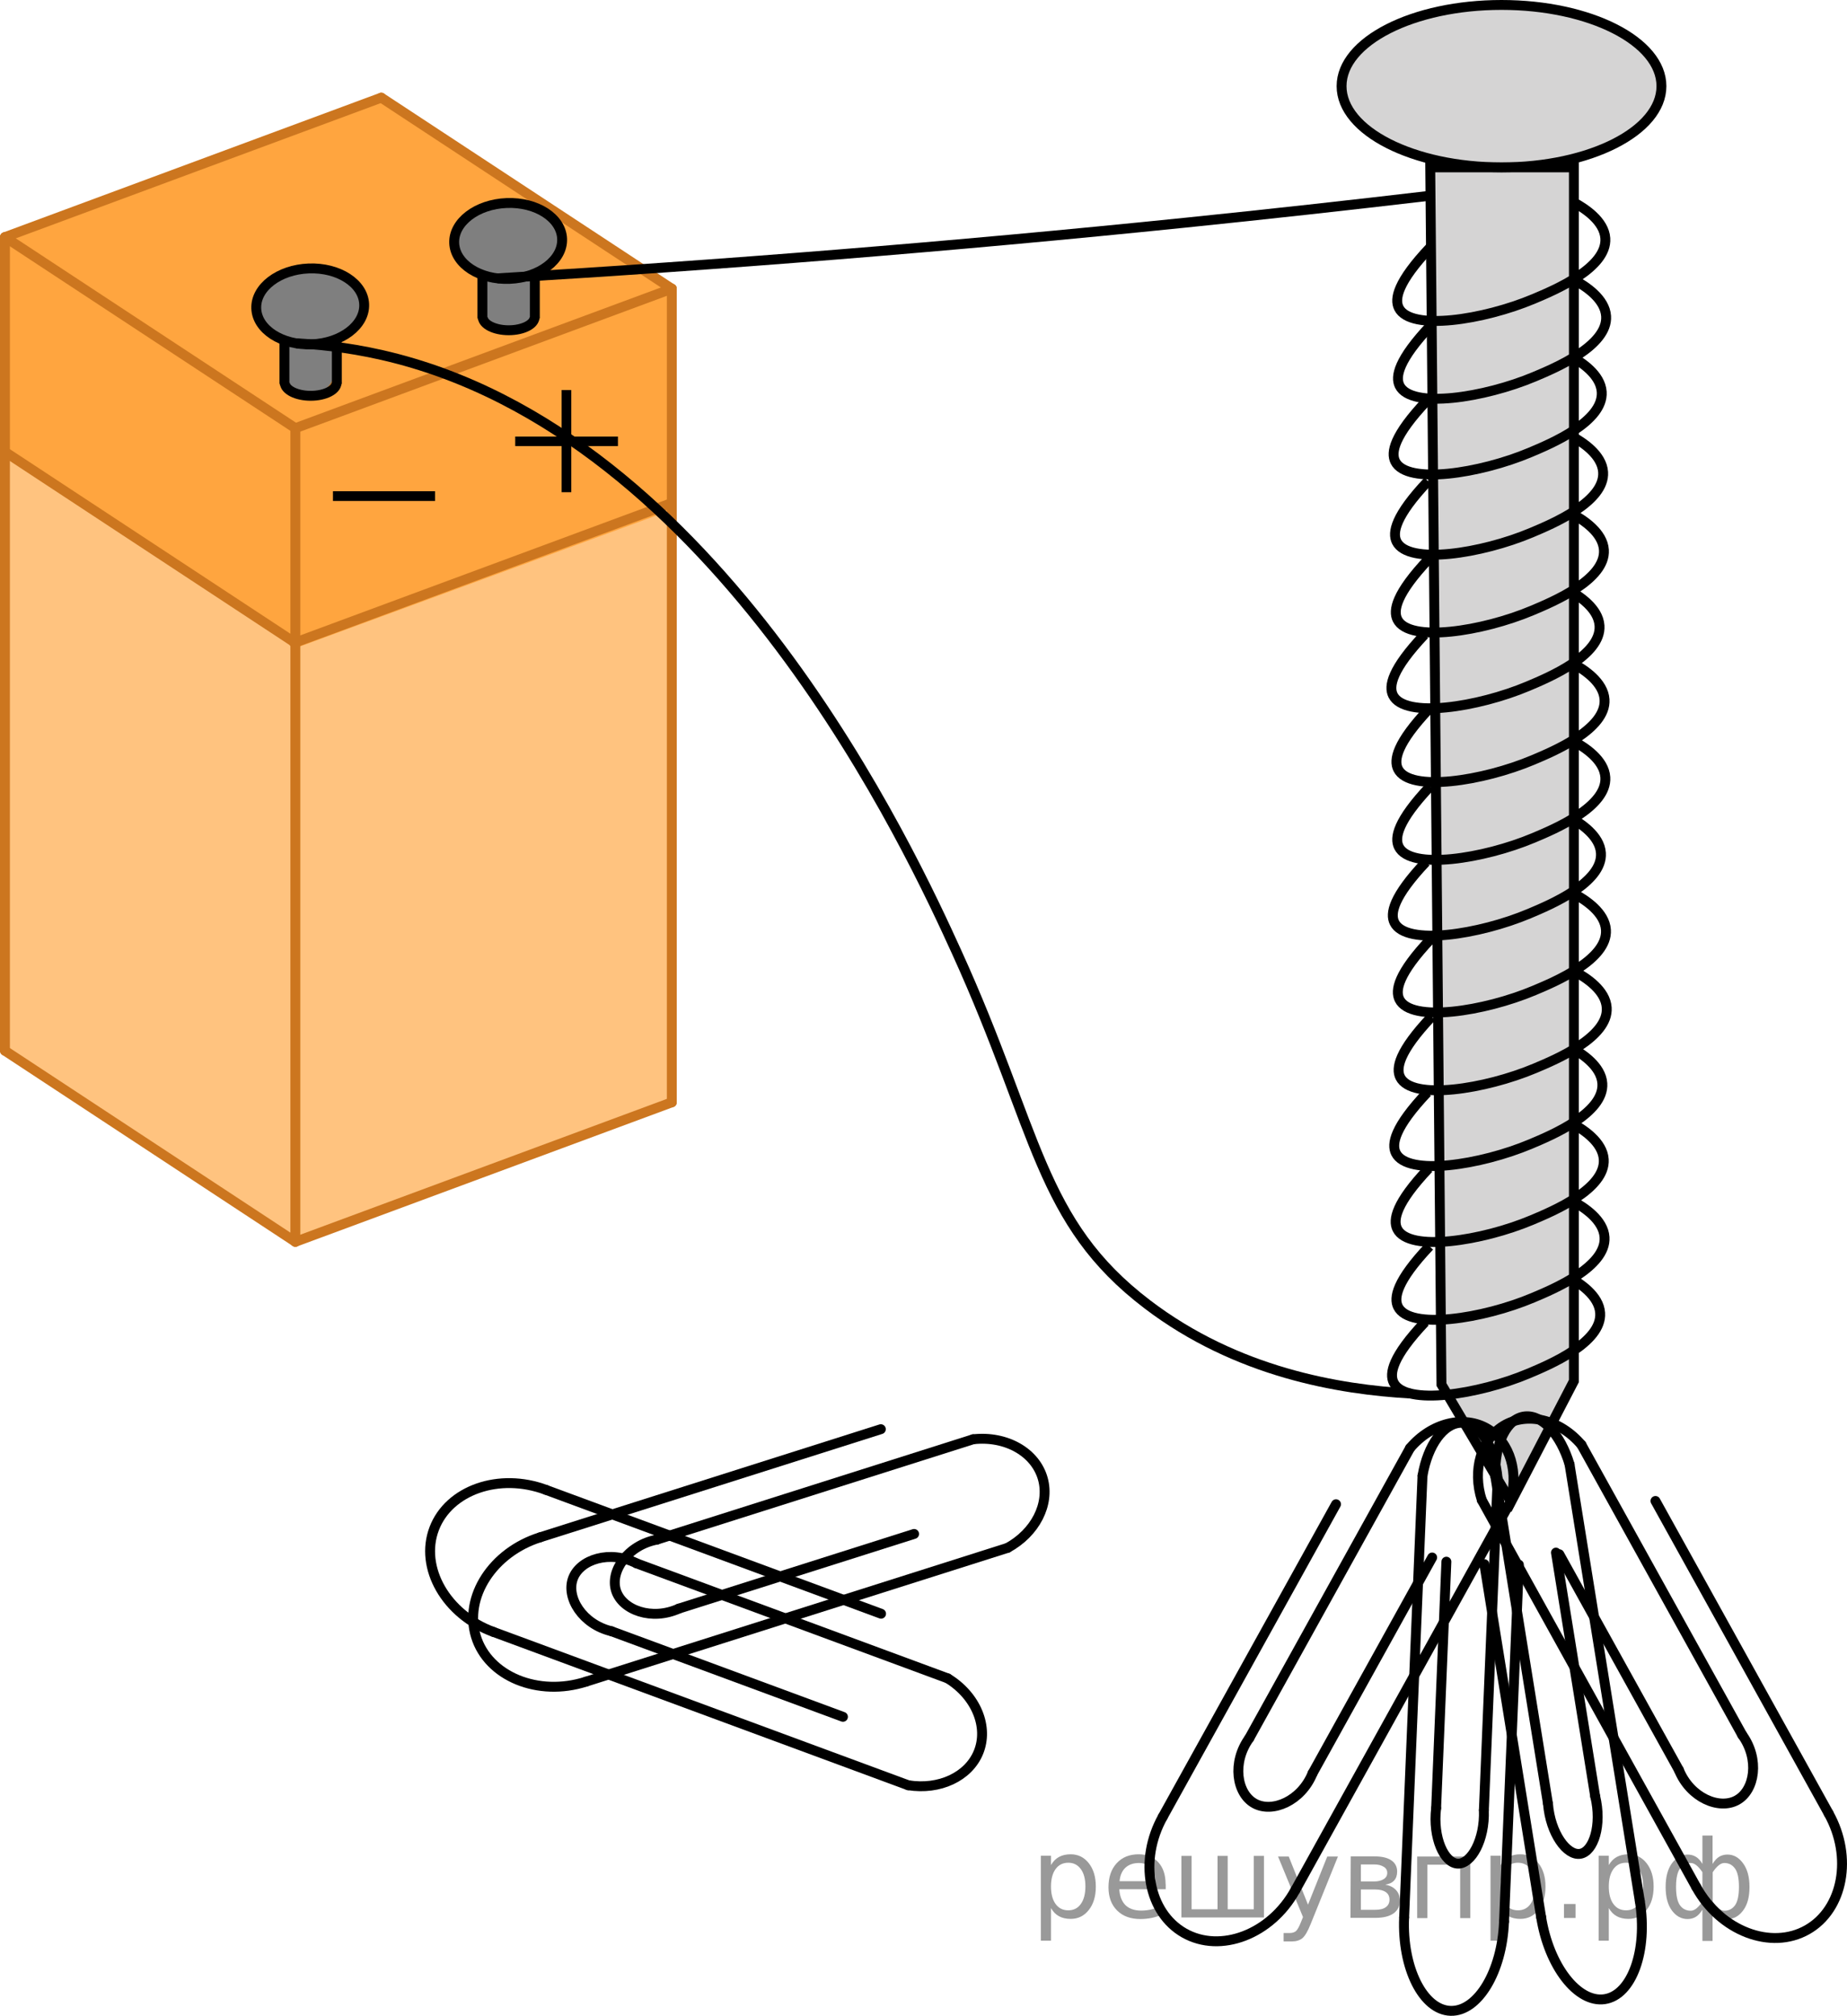 <?xml version="1.0" encoding="utf-8"?>
<!-- Generator: Adobe Illustrator 27.2.0, SVG Export Plug-In . SVG Version: 6.00 Build 0)  -->
<svg version="1.1" id="Layer_1" xmlns="http://www.w3.org/2000/svg" xmlns:xlink="http://www.w3.org/1999/xlink" x="0px" y="0px"
	 width="140.064px" height="152.88px" viewBox="0 0 140.064 152.88" enable-background="new 0 0 140.064 152.88"
	 xml:space="preserve">
<ellipse opacity="0.5" fill="#ADAAAA" cx="113.728" cy="6.534" rx="12.128" ry="6.159"/>
<path opacity="0.5" fill="#ADAAAA" d="M119.354,104.761c-1.589,3.057-3.177,6.115-4.766,9.172
	c-1.759-2.969-3.518-5.937-5.277-8.905c-0.284-30.769-0.567-61.539-0.851-92.308h10.894
	C119.354,43.401,119.354,74.081,119.354,104.761z"/>
<path opacity="0.5" fill="#FF8800" enable-background="new    " d="M28.913,7.405l-26.872,9.955L0.375,17.971
	c-0.057,5.312-0.114,10.624-0.17,15.936c7.489,5.05,14.979,10.099,22.468,15.149
	c9.418-3.461,18.837-6.922,28.255-10.383c0.009-5.592,0.018-11.184,0.027-16.776L28.913,7.405z M25.395,25.846
	c0.009,0.082,0.028,0.176,0.028,0.27c0.056,1.246,0.214,2.68-0.791,3.432c-0.856,0.646-1.852,0.635-2.597-0.259
	c-0.41-0.505-0.512-1.269-0.54-1.963c0-0.035,0-0.047,0-0.07c0,0,0-0.012,0-0.024
	c-0.019-0.141-0.037-0.282-0.065-0.423c-0.065-0.364-0.14-0.729-0.223-1.081
	c-0.177-0.106-0.344-0.247-0.512-0.423c-0.084-0.082-0.149-0.188-0.205-0.294
	c-0.54-0.259-1.005-0.905-0.931-1.645c0.177-1.904,1.508-2.468,2.848-2.692c1.284-0.223,3.546-0.2,4.542,1.058
	c1.424,1.798-0.121,3.608-1.545,4.125L25.395,25.846z M42.382,19.381c-0.233,0.294-0.577,0.47-0.931,0.505
	c-0.158,0.2-0.344,0.376-0.596,0.458c-0.13,0.047-0.27,0.07-0.4,0.117c0,0.235-0.037,0.47-0.093,0.705
	c0.14,1.352,0.391,2.915-0.745,3.596c-1.387,0.835-3.044,0-2.997-2.127c0.009-0.623,0.093-1.281,0.223-1.916
	c-0.102-0.024-0.205-0.024-0.307-0.047c-1.126-0.306-2.234-1.446-1.768-3.068c0.531-1.857,2.187-2.174,3.556-2.174
	c1.517,0,3.044-0.176,4.058,1.446c0.475,0.752,0.586,1.751,0,2.492V19.381z"/>
<g>
	
		<line fill="none" stroke="#000000" stroke-width="0.75" stroke-linecap="round" stroke-linejoin="round" stroke-miterlimit="10" x1="66.797" y1="108.39" x2="40.969" y2="116.587"/>
	
		<line fill="none" stroke="#000000" stroke-width="0.75" stroke-linecap="round" stroke-linejoin="round" stroke-miterlimit="10" x1="44.444" y1="127.536" x2="76.41" y2="117.391"/>
	
		<path fill="none" stroke="#000000" stroke-width="0.75" stroke-linecap="round" stroke-linejoin="round" stroke-miterlimit="10" d="
		M40.969,116.587c-3.606,1.129-5.795,4.527-4.88,7.521c0.927,3.03,4.714,4.599,8.354,3.428"/>
	
		<line fill="none" stroke="#000000" stroke-width="0.75" stroke-linecap="round" stroke-linejoin="round" stroke-miterlimit="10" x1="73.796" y1="109.155" x2="49.822" y2="116.763"/>
	
		<line fill="none" stroke="#000000" stroke-width="0.75" stroke-linecap="round" stroke-linejoin="round" stroke-miterlimit="10" x1="51.482" y1="121.996" x2="69.319" y2="116.335"/>
	
		<path fill="none" stroke="#000000" stroke-width="0.75" stroke-linecap="round" stroke-linejoin="round" stroke-miterlimit="10" d="
		M73.796,109.155c2.52-0.282,4.741,0.999,5.291,3.014c0.522,1.911-0.573,4.067-2.677,5.222"/>
	
		<path fill="none" stroke="#000000" stroke-width="0.75" stroke-linecap="round" stroke-linejoin="round" stroke-miterlimit="10" d="
		M51.482,121.996c-2.059,0.938-4.299,0.112-4.768-1.366c-0.469-1.478,0.885-3.445,3.108-3.866"/>
</g>
<path opacity="0.5" enable-background="new    " d="M38.464,15.397c0,0,4.57,0.494,4.151,2.762
	c-0.419,2.268-2.225,2.715-2.225,2.715l0.065,3.42l-1.908,0.764l-1.992-0.881v-3.056c0,0-2.085-0.752-2.141-2.938
	c-0.056-2.186,4.04-2.774,4.04-2.774L38.464,15.397z"/>
<path opacity="0.5" enable-background="new    " d="M23.468,20.369c0,0,4.57,0.494,4.151,2.762
	c-0.419,2.268-2.225,2.715-2.225,2.715l0.065,3.42l-1.908,0.764l-1.992-0.881v-3.056c0,0-2.085-0.752-2.141-2.938
	c-0.056-2.186,4.04-2.774,4.04-2.774L23.468,20.369z"/>
<path opacity="0.5" fill="#FF8800" enable-background="new    " d="M28.913,7.405l-26.872,9.955L0.375,17.971v61.705
	l22.032,14.492l28.548-10.578V21.896L28.913,7.405z M25.395,25.846c0.009,0.082,0.028,0.176,0.028,0.27
	c0.056,1.246,0.214,2.68-0.791,3.432c-0.856,0.646-1.852,0.635-2.597-0.259c-0.41-0.505-0.512-1.269-0.54-1.963
	c0-0.035,0-0.047,0-0.07c0,0,0-0.012,0-0.024c-0.019-0.141-0.037-0.282-0.065-0.423
	c-0.065-0.364-0.14-0.729-0.223-1.081c-0.177-0.106-0.344-0.247-0.512-0.423
	c-0.084-0.082-0.149-0.188-0.205-0.294c-0.54-0.259-1.005-0.905-0.931-1.645c0.177-1.904,1.508-2.468,2.848-2.692
	c1.284-0.223,3.546-0.2,4.542,1.058c1.424,1.798-0.121,3.608-1.545,4.125L25.395,25.846z M42.382,19.381
	c-0.233,0.294-0.577,0.47-0.931,0.505c-0.158,0.2-0.344,0.376-0.596,0.458
	c-0.13,0.047-0.27,0.07-0.4,0.117c0,0.235-0.037,0.47-0.093,0.705c0.14,1.352,0.391,2.915-0.745,3.596
	c-1.387,0.835-3.044,0-2.997-2.127c0.009-0.623,0.093-1.281,0.223-1.916c-0.102-0.024-0.205-0.024-0.307-0.047
	c-1.126-0.306-2.234-1.446-1.768-3.068c0.531-1.857,2.187-2.174,3.556-2.174c1.517,0,3.044-0.176,4.058,1.446
	c0.475,0.752,0.586,1.751,0,2.492V19.381z"/>
<line fill="none" stroke="#CC761F" stroke-width="0.75" stroke-linecap="round" stroke-linejoin="round" x1="0.375" y1="79.687" x2="22.398" y2="94.179"/>
<line fill="none" stroke="#CC761F" stroke-width="0.75" stroke-linecap="round" stroke-linejoin="round" x1="22.398" y1="94.179" x2="22.398" y2="32.474"/>
<line fill="none" stroke="#CC761F" stroke-width="0.75" stroke-linecap="round" stroke-linejoin="round" x1="0.375" y1="79.687" x2="0.375" y2="17.983"/>
<line fill="none" stroke="#CC761F" stroke-width="0.75" stroke-linecap="round" stroke-linejoin="round" x1="0.375" y1="17.983" x2="22.398" y2="32.474"/>
<line fill="none" stroke="#CC761F" stroke-width="0.75" stroke-linecap="round" stroke-linejoin="round" x1="50.946" y1="83.601" x2="50.946" y2="21.896"/>
<line fill="none" stroke="#CC761F" stroke-width="0.75" stroke-linecap="round" stroke-linejoin="round" x1="22.398" y1="94.179" x2="50.946" y2="83.601"/>
<line fill="none" stroke="#CC761F" stroke-width="0.75" stroke-linecap="round" stroke-linejoin="round" x1="22.398" y1="32.474" x2="50.946" y2="21.896"/>
<line fill="none" stroke="#CC761F" stroke-width="0.75" stroke-linecap="round" stroke-linejoin="round" x1="28.913" y1="7.405" x2="50.946" y2="21.896"/>
<line fill="none" stroke="#CC761F" stroke-width="0.75" stroke-linecap="round" stroke-linejoin="round" x1="0.375" y1="17.983" x2="28.913" y2="7.405"/>
<line fill="none" stroke="#000000" stroke-width="0.75" stroke-linecap="round" stroke-linejoin="round" x1="21.569" y1="29.019" x2="21.569" y2="26.081"/>
<line fill="none" stroke="#000000" stroke-width="0.75" stroke-linecap="round" stroke-linejoin="round" x1="25.544" y1="29.019" x2="25.544" y2="26.081"/>
<path fill="none" stroke="#000000" stroke-width="0.75" stroke-miterlimit="10" d="M25.525,29.019
	c0,0.552-0.884,0.999-1.964,0.999s-1.964-0.447-1.964-0.999"/>
<ellipse transform="matrix(0.999 -0.039 0.039 0.999 -0.89 0.937)" fill="none" stroke="#000000" stroke-width="0.75" stroke-miterlimit="10" cx="23.532" cy="23.24" rx="4.096" ry="2.879"/>
<line fill="none" stroke="#000000" stroke-width="0.75" stroke-linecap="round" stroke-linejoin="round" x1="36.583" y1="24.047" x2="36.583" y2="21.109"/>
<line fill="none" stroke="#000000" stroke-width="0.75" stroke-linecap="round" stroke-linejoin="round" x1="40.558" y1="24.047" x2="40.558" y2="21.109"/>
<path fill="none" stroke="#000000" stroke-width="0.75" stroke-miterlimit="10" d="M40.539,24.047
	c0,0.552-0.884,0.999-1.964,0.999c-1.08,0-1.964-0.447-1.964-0.999"/>
<ellipse transform="matrix(0.999 -0.039 0.039 0.999 -0.684 1.52)" fill="none" stroke="#000000" stroke-width="0.75" stroke-miterlimit="10" cx="38.545" cy="18.275" rx="4.096" ry="2.879"/>
<g>
	<defs>
		<rect id="SVGID_1_" x="35.881" y="26.35" width="13.8" height="13.73"/>
	</defs>
	<clipPath id="SVGID_00000083775873679513641010000006093253066657556377_">
		<use xlink:href="#SVGID_1_"  overflow="visible"/>
	</clipPath>
	<g clip-path="url(#SVGID_00000083775873679513641010000006093253066657556377_)">
		<path d="M43.321,33.11h3.54v0.72h-3.54v3.5h-0.73v-3.5h-3.52v-0.72h3.52v-3.53h0.73V33.11z"/>
	</g>
</g>
<g>
	<defs>
		<rect id="SVGID_00000089561255080227855580000001839130395189785248_" x="22.049" y="33.215" width="13.73" height="11.11"/>
	</defs>
	<clipPath id="SVGID_00000093149179407345497330000009306867990621478035_">
		<use xlink:href="#SVGID_00000089561255080227855580000001839130395189785248_"  overflow="visible"/>
	</clipPath>
	<g clip-path="url(#SVGID_00000093149179407345497330000009306867990621478035_)">
		<path d="M32.989,37.995h-7.74v-0.74h7.74V37.995z"/>
	</g>
</g>
<ellipse fill="none" stroke="#000000" stroke-width="0.75" cx="113.864" cy="6.534" rx="12.128" ry="6.159"/>
<path fill="none" stroke="#000000" stroke-width="0.75" d="M119.354,16.46"/>
<g>
	
		<line fill="none" stroke="#000000" stroke-width="0.75" stroke-linecap="round" stroke-linejoin="round" stroke-miterlimit="10" x1="66.814" y1="122.385" x2="41.398" y2="112.99"/>
	
		<line fill="none" stroke="#000000" stroke-width="0.75" stroke-linecap="round" stroke-linejoin="round" stroke-miterlimit="10" x1="37.415" y1="123.764" x2="68.872" y2="135.393"/>
	
		<path fill="none" stroke="#000000" stroke-width="0.75" stroke-linecap="round" stroke-linejoin="round" stroke-miterlimit="10" d="
		M41.398,112.99c-3.539-1.324-7.354,0.013-8.47,2.938c-1.13,2.96,0.895,6.525,4.487,7.837"/>
	
		<line fill="none" stroke="#000000" stroke-width="0.75" stroke-linecap="round" stroke-linejoin="round" stroke-miterlimit="10" x1="71.868" y1="127.288" x2="48.275" y2="118.567"/>
	
		<line fill="none" stroke="#000000" stroke-width="0.75" stroke-linecap="round" stroke-linejoin="round" stroke-miterlimit="10" x1="46.372" y1="123.715" x2="63.924" y2="130.204"/>
	
		<path fill="none" stroke="#000000" stroke-width="0.75" stroke-linecap="round" stroke-linejoin="round" stroke-miterlimit="10" d="
		M71.868,127.288c2.162,1.325,3.128,3.7,2.324,5.628c-0.762,1.828-2.95,2.857-5.32,2.477"/>
	
		<path fill="none" stroke="#000000" stroke-width="0.75" stroke-linecap="round" stroke-linejoin="round" stroke-miterlimit="10" d="
		M46.372,123.715c-2.201-0.525-3.461-2.552-2.923-4.007s2.814-2.175,4.827-1.142"/>
</g>
<path fill="none" stroke="#000000" stroke-width="0.75" d="M119.354,104.735c-1.589,3.057-3.177,6.115-4.766,9.172
	c-1.759-2.969-3.518-5.937-5.277-8.905c-0.284-30.769-0.567-61.539-0.851-92.308h10.894
	C119.354,43.374,119.354,74.054,119.354,104.735z"/>
<path fill="none" stroke="#000000" stroke-width="0.75" d="M119.354,15.354c0.838,0.455,2.299,1.408,2.383,2.723
	c0.143,2.248-3.84,3.921-5.447,4.596c-3.764,1.581-9.323,2.465-10.213,0.681c-0.341-0.683-0.102-1.966,2.383-4.596
	"/>
<path fill="none" stroke="#000000" stroke-width="0.75" d="M119.413,21.255c0.838,0.455,2.299,1.408,2.383,2.723
	c0.143,2.248-3.84,3.921-5.447,4.596c-3.764,1.581-9.323,2.465-10.213,0.681c-0.341-0.683-0.102-1.966,2.383-4.596
	"/>
<path fill="none" stroke="#000000" stroke-width="0.75" d="M119.081,27.001c0.838,0.455,2.299,1.408,2.383,2.723
	c0.143,2.248-3.84,3.921-5.447,4.596c-3.764,1.581-9.323,2.465-10.213,0.681c-0.341-0.683-0.102-1.966,2.383-4.596
	"/>
<path fill="none" stroke="#000000" stroke-width="0.75" d="M119.187,33.083c0.838,0.455,2.299,1.408,2.383,2.723
	c0.143,2.248-3.84,3.921-5.447,4.596c-3.764,1.581-9.323,2.465-10.213,0.681c-0.341-0.683-0.102-1.966,2.383-4.596
	"/>
<path fill="none" stroke="#000000" stroke-width="0.75" d="M119.247,38.984c0.838,0.455,2.299,1.408,2.383,2.723
	c0.143,2.248-3.84,3.921-5.447,4.596c-3.764,1.581-9.323,2.465-10.213,0.681c-0.341-0.683-0.102-1.966,2.383-4.596
	"/>
<path fill="none" stroke="#000000" stroke-width="0.75" d="M118.914,44.73c0.838,0.455,2.299,1.408,2.383,2.723
	c0.143,2.248-3.84,3.921-5.447,4.596c-3.764,1.581-9.323,2.465-10.213,0.681c-0.341-0.683-0.102-1.966,2.383-4.596
	"/>
<path fill="none" stroke="#000000" stroke-width="0.75" d="M119.294,50.326c0.838,0.455,2.299,1.408,2.383,2.723
	c0.143,2.248-3.84,3.921-5.447,4.596c-3.764,1.581-9.323,2.465-10.213,0.681c-0.341-0.683-0.102-1.966,2.383-4.596
	"/>
<path fill="none" stroke="#000000" stroke-width="0.75" d="M119.354,56.227c0.838,0.455,2.299,1.408,2.383,2.723
	c0.143,2.248-3.84,3.921-5.447,4.596c-3.764,1.581-9.323,2.465-10.213,0.681c-0.341-0.683-0.102-1.966,2.383-4.596
	"/>
<path fill="none" stroke="#000000" stroke-width="0.75" d="M119.021,61.973c0.838,0.455,2.299,1.408,2.383,2.723
	c0.143,2.248-3.84,3.921-5.447,4.596c-3.764,1.581-9.323,2.465-10.213,0.681c-0.341-0.683-0.102-1.966,2.383-4.596
	"/>
<path fill="none" stroke="#000000" stroke-width="0.75" d="M119.401,67.8c0.838,0.455,2.299,1.408,2.383,2.723
	c0.143,2.248-3.84,3.921-5.447,4.596c-3.764,1.581-9.323,2.465-10.213,0.681c-0.341-0.683-0.102-1.966,2.383-4.596
	"/>
<path fill="none" stroke="#000000" stroke-width="0.75" d="M119.46,73.702c0.838,0.455,2.299,1.408,2.383,2.723
	c0.143,2.248-3.84,3.921-5.447,4.596c-3.764,1.581-9.323,2.465-10.213,0.681c-0.341-0.683-0.102-1.966,2.383-4.596
	"/>
<path fill="none" stroke="#000000" stroke-width="0.75" d="M119.128,79.448c0.838,0.455,2.299,1.408,2.383,2.723
	c0.143,2.248-3.84,3.921-5.447,4.596c-3.764,1.581-9.323,2.465-10.213,0.681c-0.341-0.683-0.102-1.966,2.383-4.596
	"/>
<path fill="none" stroke="#000000" stroke-width="0.75" d="M119.235,85.207c0.838,0.455,2.299,1.408,2.383,2.723
	c0.143,2.248-3.84,3.921-5.447,4.596c-3.764,1.581-9.323,2.465-10.213,0.681c-0.341-0.683-0.102-1.966,2.383-4.596
	"/>
<path fill="none" stroke="#000000" stroke-width="0.75" d="M119.294,91.109c0.838,0.455,2.299,1.408,2.383,2.723
	c0.143,2.248-3.84,3.921-5.447,4.596c-3.764,1.581-9.323,2.465-10.213,0.681c-0.341-0.683-0.102-1.966,2.383-4.596
	"/>
<path fill="none" stroke="#000000" stroke-width="0.75" d="M118.962,96.855c0.838,0.455,2.299,1.408,2.383,2.723
	c0.143,2.248-3.84,3.921-5.447,4.596c-3.764,1.581-9.323,2.465-10.213,0.681c-0.341-0.683-0.102-1.966,2.383-4.596
	"/>
<g>
	
		<line fill="none" stroke="#000000" stroke-width="0.75" stroke-linecap="round" stroke-linejoin="round" stroke-miterlimit="10" x1="101.315" y1="114.081" x2="88.18" y2="137.782"/>
	
		<line fill="none" stroke="#000000" stroke-width="0.75" stroke-linecap="round" stroke-linejoin="round" stroke-miterlimit="10" x1="98.228" y1="143.35" x2="114.484" y2="114.015"/>
	
		<path fill="none" stroke="#000000" stroke-width="0.75" stroke-linecap="round" stroke-linejoin="round" stroke-miterlimit="10" d="
		M88.18,137.782c-1.845,3.297-1.1,7.271,1.622,8.818c2.755,1.565,6.585,0.103,8.425-3.25"/>
	
		<line fill="none" stroke="#000000" stroke-width="0.75" stroke-linecap="round" stroke-linejoin="round" stroke-miterlimit="10" x1="106.926" y1="109.827" x2="94.734" y2="131.828"/>
	
		<line fill="none" stroke="#000000" stroke-width="0.75" stroke-linecap="round" stroke-linejoin="round" stroke-miterlimit="10" x1="99.535" y1="134.489" x2="108.606" y2="118.121"/>
	
		<path fill="none" stroke="#000000" stroke-width="0.75" stroke-linecap="round" stroke-linejoin="round" stroke-miterlimit="10" d="
		M106.926,109.827c1.637-1.936,4.131-2.531,5.915-1.446c1.692,1.03,2.378,3.348,1.643,5.634"/>
	
		<path fill="none" stroke="#000000" stroke-width="0.75" stroke-linecap="round" stroke-linejoin="round" stroke-miterlimit="10" d="
		M99.535,134.489c-0.852,2.096-3.047,3.035-4.403,2.283s-1.724-3.111-0.398-4.944"/>
</g>
<g>
	
		<line fill="none" stroke="#000000" stroke-width="0.75" stroke-linecap="round" stroke-linejoin="round" stroke-miterlimit="10" x1="138.674" y1="137.535" x2="125.539" y2="113.833"/>
	
		<line fill="none" stroke="#000000" stroke-width="0.75" stroke-linecap="round" stroke-linejoin="round" stroke-miterlimit="10" x1="112.37" y1="113.768" x2="128.626" y2="143.102"/>
	
		<path fill="none" stroke="#000000" stroke-width="0.75" stroke-linecap="round" stroke-linejoin="round" stroke-miterlimit="10" d="
		M128.626,143.102c1.841,3.353,5.67,4.815,8.425,3.25c2.722-1.546,3.467-5.52,1.622-8.818"/>
	
		<line fill="none" stroke="#000000" stroke-width="0.75" stroke-linecap="round" stroke-linejoin="round" stroke-miterlimit="10" x1="132.12" y1="131.581" x2="119.928" y2="109.58"/>
	
		<line fill="none" stroke="#000000" stroke-width="0.75" stroke-linecap="round" stroke-linejoin="round" stroke-miterlimit="10" x1="118.248" y1="117.874" x2="127.319" y2="134.241"/>
	
		<path fill="none" stroke="#000000" stroke-width="0.75" stroke-linecap="round" stroke-linejoin="round" stroke-miterlimit="10" d="
		M112.37,113.768c-0.735-2.286-0.049-4.604,1.643-5.634c1.784-1.086,4.277-0.491,5.915,1.446"/>
	
		<path fill="none" stroke="#000000" stroke-width="0.75" stroke-linecap="round" stroke-linejoin="round" stroke-miterlimit="10" d="
		M132.12,131.581c1.326,1.833,0.958,4.192-0.398,4.944s-3.551-0.187-4.403-2.283"/>
</g>
<g>
	
		<line fill="none" stroke="#000000" stroke-width="0.75" stroke-linecap="round" stroke-linejoin="round" stroke-miterlimit="10" x1="114.055" y1="145.74" x2="115.181" y2="118.666"/>
	
		<line fill="none" stroke="#000000" stroke-width="0.75" stroke-linecap="round" stroke-linejoin="round" stroke-miterlimit="10" x1="107.873" y1="111.917" x2="106.48" y2="145.425"/>
	
		<path fill="none" stroke="#000000" stroke-width="0.75" stroke-linecap="round" stroke-linejoin="round" stroke-miterlimit="10" d="
		M106.48,145.425c-0.169,3.821,1.442,7.026,3.533,7.079c2.066,0.053,3.895-2.989,4.042-6.764"/>
	
		<line fill="none" stroke="#000000" stroke-width="0.75" stroke-linecap="round" stroke-linejoin="round" stroke-miterlimit="10" x1="112.526" y1="137.285" x2="113.571" y2="112.154"/>
	
		<line fill="none" stroke="#000000" stroke-width="0.75" stroke-linecap="round" stroke-linejoin="round" stroke-miterlimit="10" x1="109.684" y1="118.438" x2="108.906" y2="137.134"/>
	
		<path fill="none" stroke="#000000" stroke-width="0.75" stroke-linecap="round" stroke-linejoin="round" stroke-miterlimit="10" d="
		M107.873,111.917c0.404-2.341,1.612-3.987,2.92-4.013c1.38-0.028,2.556,1.752,2.778,4.25"/>
	
		<path fill="none" stroke="#000000" stroke-width="0.75" stroke-linecap="round" stroke-linejoin="round" stroke-miterlimit="10" d="
		M112.526,137.285c0.085,2.252-0.959,4.095-1.982,4.053c-1.023-0.043-1.91-1.966-1.638-4.203"/>
</g>
<g>
	
		<line fill="none" stroke="#000000" stroke-width="0.75" stroke-linecap="round" stroke-linejoin="round" stroke-miterlimit="10" x1="112.561" y1="118.624" x2="116.865" y2="145.377"/>
	
		<line fill="none" stroke="#000000" stroke-width="0.75" stroke-linecap="round" stroke-linejoin="round" stroke-miterlimit="10" x1="124.351" y1="144.173" x2="119.024" y2="111.061"/>
	
		<path fill="none" stroke="#000000" stroke-width="0.75" stroke-linecap="round" stroke-linejoin="round" stroke-miterlimit="10" d="
		M116.865,145.377c0.59,3.732,2.764,6.537,4.81,6.242c2.07-0.299,3.293-3.671,2.676-7.446"/>
	
		<line fill="none" stroke="#000000" stroke-width="0.75" stroke-linecap="round" stroke-linejoin="round" stroke-miterlimit="10" x1="113.394" y1="111.967" x2="117.388" y2="136.801"/>
	
		<line fill="none" stroke="#000000" stroke-width="0.75" stroke-linecap="round" stroke-linejoin="round" stroke-miterlimit="10" x1="120.966" y1="136.226" x2="117.993" y2="117.75"/>
	
		<path fill="none" stroke="#000000" stroke-width="0.75" stroke-linecap="round" stroke-linejoin="round" stroke-miterlimit="10" d="
		M113.394,111.967c-0.073-2.507,0.885-4.413,2.259-4.548c1.302-0.128,2.695,1.365,3.372,3.642"/>
	
		<path fill="none" stroke="#000000" stroke-width="0.75" stroke-linecap="round" stroke-linejoin="round" stroke-miterlimit="10" d="
		M120.966,136.226c0.533,2.189-0.122,4.204-1.132,4.367c-1.011,0.163-2.264-1.545-2.445-3.791"/>
</g>
<path fill="none" stroke="#000000" stroke-width="0.75" d="M37.708,21.109c16.965-1.009,34.375-2.397,52.199-4.223
	c6.255-0.641,12.446-1.324,18.573-2.046"/>
<line fill="none" stroke="#CC761F" stroke-width="0.75" stroke-linecap="round" stroke-linejoin="round" x1="0.375" y1="34.267" x2="22.398" y2="48.759"/>
<line fill="none" stroke="#CC761F" stroke-width="0.75" stroke-linecap="round" stroke-linejoin="round" x1="22.309" y1="48.759" x2="50.857" y2="38.181"/>
<path fill="none" stroke="#000000" stroke-width="0.75" d="M22.457,26.039c1.44,0.069,3.757,0.261,6.514,0.889
	c25.613,5.837,40.323,38.136,43.575,45.277c6.208,13.632,6.229,20.453,14.468,26.723
	c6.769,5.152,14.517,6.456,19.966,6.76"/>
<g style="stroke:none;fill:#000;fill-opacity:0.40"><path d="m 79.7,144.7 v 2.48 h -0.77 v -6.44 h 0.77 v 0.71 q 0.24,-0.42 0.61,-0.62 0.37,-0.20 0.88,-0.20 0.85,0 1.38,0.68 0.53,0.68 0.53,1.77 0,1.10 -0.53,1.77 -0.53,0.68 -1.38,0.68 -0.51,0 -0.88,-0.20 -0.37,-0.20 -0.61,-0.62 z m 2.61,-1.63 q 0,-0.85 -0.35,-1.32 -0.35,-0.48 -0.95,-0.48 -0.61,0 -0.96,0.48 -0.35,0.48 -0.35,1.32 0,0.85 0.35,1.33 0.35,0.48 0.96,0.48 0.61,0 0.95,-0.48 0.35,-0.48 0.35,-1.33 z"/><path d="m 88.4,142.9 v 0.38 h -3.52 q 0.05,0.79 0.47,1.21 0.43,0.41 1.19,0.41 0.44,0 0.85,-0.11 0.42,-0.11 0.82,-0.33 v 0.72 q -0.41,0.17 -0.85,0.27 -0.43,0.09 -0.88,0.09 -1.12,0 -1.77,-0.65 -0.65,-0.65 -0.65,-1.76 0,-1.15 0.62,-1.82 0.62,-0.68 1.67,-0.68 0.94,0 1.49,0.61 0.55,0.60 0.55,1.65 z m -0.77,-0.23 q -0.01,-0.63 -0.35,-1.00 -0.34,-0.38 -0.91,-0.38 -0.64,0 -1.03,0.36 -0.38,0.36 -0.44,1.02 z"/><path d="m 93.1,144.8 h 1.98 v -4.05 h 0.77 v 4.67 h -6.26 v -4.67 h 0.77 v 4.05 h 1.97 v -4.05 h 0.77 z"/><path d="m 99.4,145.9 q -0.33,0.83 -0.63,1.09 -0.31,0.25 -0.82,0.25 h -0.61 v -0.64 h 0.45 q 0.32,0 0.49,-0.15 0.17,-0.15 0.39,-0.71 l 0.14,-0.35 -1.89,-4.59 h 0.81 l 1.46,3.65 1.46,-3.65 h 0.81 z"/><path d="m 103.2,143.3 v 1.54 h 1.09 q 0.53,0 0.80,-0.20 0.28,-0.20 0.28,-0.57 0,-0.38 -0.28,-0.57 -0.28,-0.20 -0.80,-0.20 z m 0,-1.90 v 1.29 h 1.01 q 0.43,0 0.71,-0.17 0.28,-0.17 0.28,-0.48 0,-0.31 -0.28,-0.47 -0.28,-0.17 -0.71,-0.17 z m -0.77,-0.61 h 1.82 q 0.82,0 1.26,0.30 0.44,0.30 0.44,0.85 0,0.43 -0.23,0.68 -0.23,0.25 -0.67,0.31 0.53,0.10 0.82,0.42 0.29,0.32 0.29,0.79 0,0.62 -0.48,0.97 -0.48,0.34 -1.37,0.34 h -1.90 z"/><path d="m 111.5,140.8 v 4.67 h -0.77 v -4.05 h -2.49 v 4.05 h -0.77 v -4.67 z"/><path d="m 113.8,144.7 v 2.48 h -0.77 v -6.44 h 0.77 v 0.71 q 0.24,-0.42 0.61,-0.62 0.37,-0.20 0.88,-0.20 0.85,0 1.38,0.68 0.53,0.68 0.53,1.77 0,1.10 -0.53,1.77 -0.53,0.68 -1.38,0.68 -0.51,0 -0.88,-0.20 -0.37,-0.20 -0.61,-0.62 z m 2.61,-1.63 q 0,-0.85 -0.35,-1.32 -0.35,-0.48 -0.95,-0.48 -0.61,0 -0.96,0.48 -0.35,0.48 -0.35,1.32 0,0.85 0.35,1.33 0.35,0.48 0.96,0.48 0.61,0 0.95,-0.48 0.35,-0.48 0.35,-1.33 z"/><path d="m 118.6,144.4 h 0.88 v 1.06 h -0.88 z"/><path d="m 122.0,144.7 v 2.48 h -0.77 v -6.44 h 0.77 v 0.71 q 0.24,-0.42 0.61,-0.62 0.37,-0.20 0.88,-0.20 0.85,0 1.38,0.68 0.53,0.68 0.53,1.77 0,1.10 -0.53,1.77 -0.53,0.68 -1.38,0.68 -0.51,0 -0.88,-0.20 -0.37,-0.20 -0.61,-0.62 z m 2.61,-1.63 q 0,-0.85 -0.35,-1.32 -0.35,-0.48 -0.95,-0.48 -0.61,0 -0.96,0.48 -0.35,0.48 -0.35,1.32 0,0.85 0.35,1.33 0.35,0.48 0.96,0.48 0.61,0 0.95,-0.48 0.35,-0.48 0.35,-1.33 z"/><path d="m 127.1,143.1 q 0,0.98 0.30,1.40 0.30,0.41 0.82,0.41 0.41,0 0.88,-0.70 v -2.22 q -0.47,-0.70 -0.88,-0.70 -0.51,0 -0.82,0.42 -0.30,0.41 -0.30,1.39 z m 2,4.10 v -2.37 q -0.24,0.39 -0.51,0.55 -0.27,0.16 -0.62,0.16 -0.70,0 -1.18,-0.64 -0.48,-0.65 -0.48,-1.79 0,-1.15 0.48,-1.80 0.49,-0.66 1.18,-0.66 0.35,0 0.62,0.16 0.28,0.16 0.51,0.55 v -2.15 h 0.77 v 2.15 q 0.24,-0.39 0.51,-0.55 0.28,-0.16 0.62,-0.16 0.70,0 1.18,0.66 0.49,0.66 0.49,1.80 0,1.15 -0.49,1.79 -0.48,0.64 -1.18,0.64 -0.35,0 -0.62,-0.16 -0.27,-0.16 -0.51,-0.55 v 2.37 z m 2.77,-4.10 q 0,-0.98 -0.30,-1.39 -0.30,-0.42 -0.81,-0.42 -0.41,0 -0.88,0.70 v 2.22 q 0.47,0.70 0.88,0.70 0.51,0 0.81,-0.41 0.30,-0.42 0.30,-1.40 z"/></g></svg>

<!--File created and owned by https://sdamgia.ru. Copying is prohibited. All rights reserved.-->
